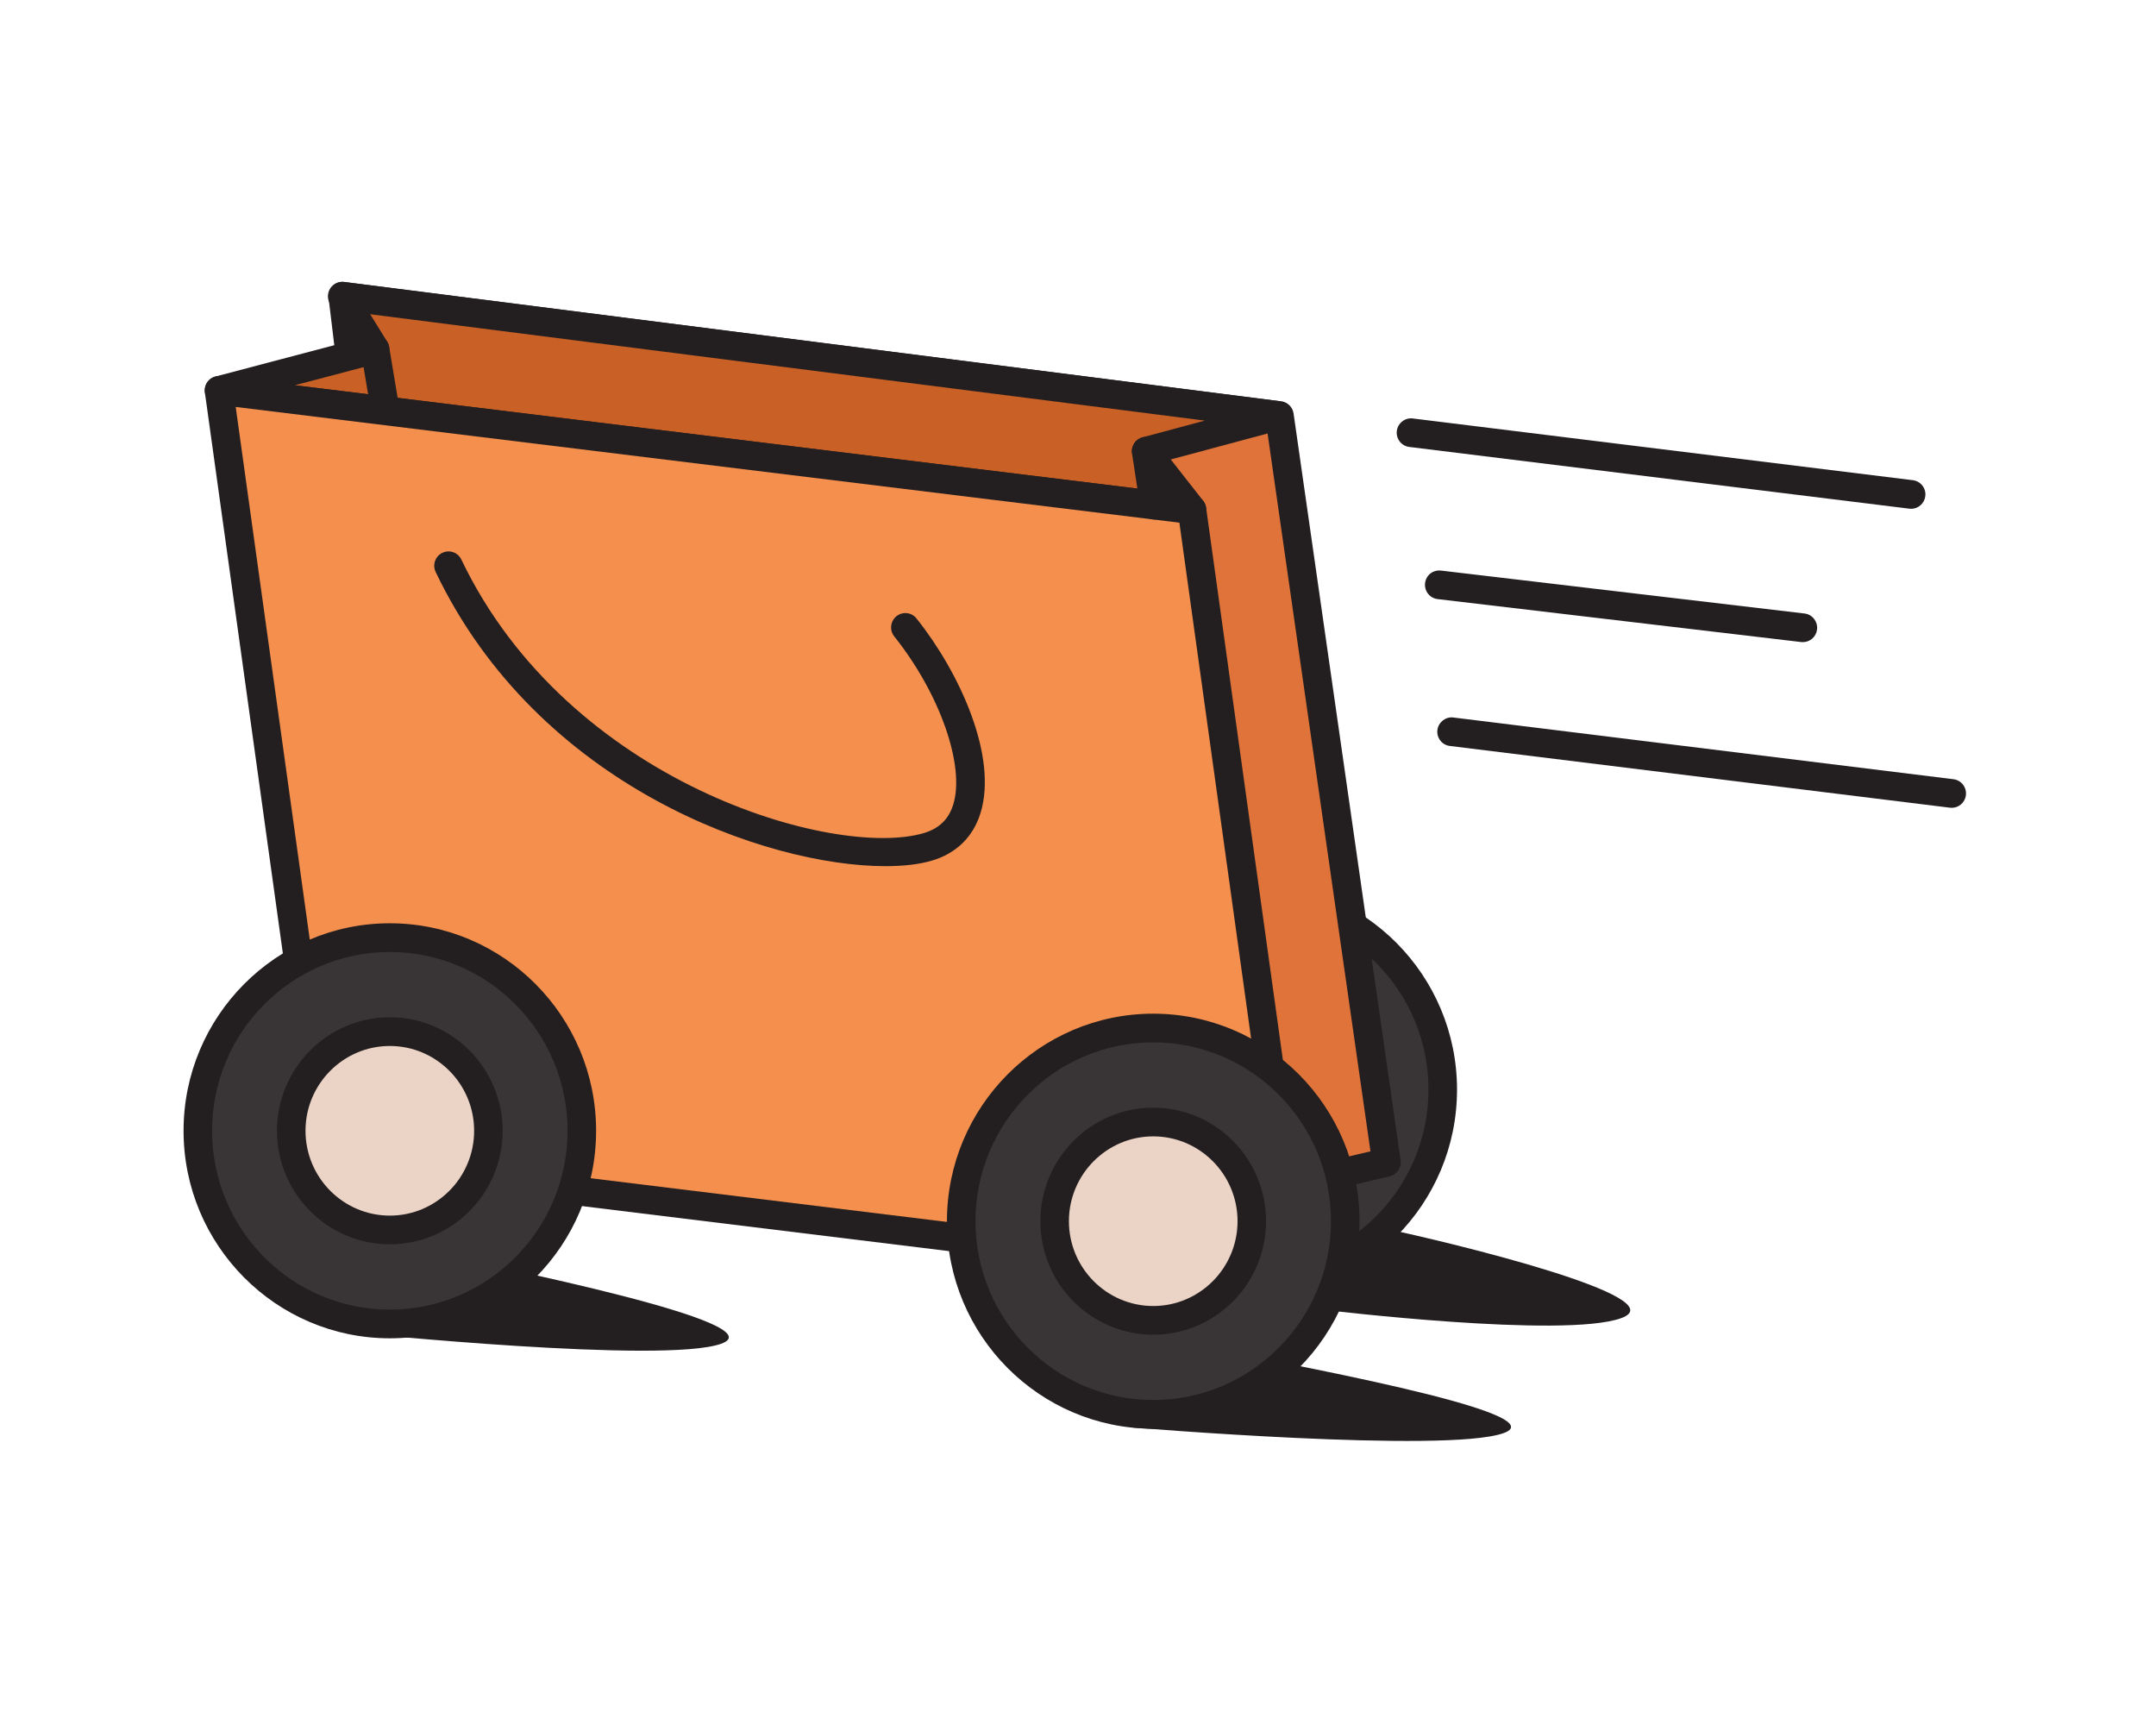 <svg width="80" height="64" viewBox="0 0 80 64" fill="none" xmlns="http://www.w3.org/2000/svg">
<path d="M49.185 48.604C49.185 48.604 58.023 49.669 60.15 48.907C62.277 48.147 53.892 46.107 51.34 45.572C48.787 45.037 47.458 47.257 49.185 48.604Z" fill="#231F20"/>
<path d="M47.74 39.589L46.797 40.861L46.562 40.86L45.637 39.588C45.567 39.49 45.634 39.398 45.755 39.354C45.755 39.354 46.192 39.174 46.665 39.174C47.146 39.174 47.623 39.354 47.623 39.354C47.743 39.394 47.812 39.492 47.74 39.589Z" fill="#231F20"/>
<path d="M49.304 42.337L47.818 41.804L47.749 41.578L48.686 40.316C48.758 40.219 48.866 40.256 48.943 40.359C48.943 40.359 49.243 40.728 49.381 41.181C49.523 41.644 49.492 42.156 49.492 42.156C49.488 42.283 49.416 42.377 49.304 42.337Z" fill="#231F20"/>
<path d="M47.213 44.649L47.268 43.064C47.271 42.965 47.368 42.899 47.461 42.931L48.942 43.447C49.055 43.485 49.052 43.601 48.977 43.706C48.977 43.706 48.72 44.104 48.331 44.375C47.936 44.651 47.441 44.775 47.441 44.775C47.319 44.811 47.209 44.77 47.213 44.649Z" fill="#231F20"/>
<path d="M44.367 43.231L45.893 42.831C45.989 42.806 46.08 42.881 46.076 42.98L46.007 44.555C46.002 44.675 45.892 44.706 45.77 44.663C45.77 44.663 45.317 44.529 44.948 44.231C44.574 43.929 44.312 43.489 44.312 43.489C44.244 43.381 44.251 43.263 44.367 43.231Z" fill="#231F20"/>
<path d="M44.679 40.325L45.624 41.595L45.557 41.822L44.081 42.353C43.968 42.394 43.899 42.303 43.892 42.174C43.892 42.174 43.844 41.701 43.979 41.245C44.115 40.781 44.423 40.372 44.423 40.372C44.495 40.267 44.607 40.228 44.679 40.325Z" fill="#231F20"/>
<path d="M46.409 44.105C44.39 44.105 42.752 42.458 42.752 40.426C42.752 38.394 44.39 36.745 46.409 36.745C48.43 36.745 50.068 38.394 50.068 40.426C50.068 42.458 48.43 44.105 46.409 44.105ZM46.409 33.259C42.474 33.259 39.285 36.468 39.285 40.426C39.285 44.383 42.474 47.592 46.409 47.592C50.344 47.592 53.534 44.383 53.534 40.426C53.534 36.468 50.344 33.259 46.409 33.259Z" fill="#393536"/>
<path d="M46.409 37.278C44.684 37.278 43.281 38.69 43.281 40.426C43.281 42.161 44.684 43.573 46.409 43.573C48.135 43.573 49.538 42.161 49.538 40.426C49.538 38.69 48.135 37.278 46.409 37.278ZM46.409 44.638C44.1 44.638 42.222 42.749 42.222 40.426C42.222 38.103 44.1 36.213 46.409 36.213C48.719 36.213 50.597 38.103 50.597 40.426C50.597 42.749 48.719 44.638 46.409 44.638ZM46.409 33.791C42.773 33.791 39.815 36.767 39.815 40.426C39.815 44.084 42.773 47.06 46.409 47.06C50.046 47.06 53.005 44.084 53.005 40.426C53.005 36.767 50.046 33.791 46.409 33.791ZM46.409 48.125C42.189 48.125 38.756 44.671 38.756 40.426C38.756 36.181 42.189 32.726 46.409 32.726C50.63 32.726 54.064 36.181 54.064 40.426C54.064 44.671 50.63 48.125 46.409 48.125Z" fill="#231F20"/>
<path d="M47.475 15.418L51.446 43.123L48.113 43.908L16.198 39.784L12.718 10.99L47.475 15.418Z" fill="#DF7339"/>
<path d="M16.673 39.309L48.085 43.367L50.852 42.716L47.008 15.896L13.326 11.604L16.673 39.309ZM48.113 44.44L48.045 44.436L16.13 40.313C15.889 40.281 15.701 40.09 15.672 39.849L12.192 11.054C12.173 10.891 12.229 10.727 12.345 10.612C12.459 10.495 12.626 10.437 12.784 10.461L47.541 14.89C47.778 14.92 47.965 15.105 47.999 15.342L51.97 43.047C52.009 43.321 51.834 43.579 51.567 43.642L48.233 44.427L48.113 44.44Z" fill="#231F20"/>
<path d="M8.126 14.485L13.917 12.959L12.698 10.99L47.455 15.418L42.528 16.741L44.23 18.912L8.126 14.485Z" fill="#C96026"/>
<path d="M10.941 14.293L43.019 18.226L42.113 17.071C42.002 16.93 41.97 16.743 42.026 16.573C42.083 16.403 42.219 16.273 42.392 16.226L44.707 15.605L13.736 11.659L14.367 12.677C14.456 12.82 14.471 12.998 14.409 13.155C14.347 13.312 14.214 13.431 14.052 13.474L10.941 14.293ZM44.23 19.445L44.166 19.441L8.062 15.013C7.81 14.983 7.615 14.776 7.598 14.521C7.581 14.265 7.747 14.034 7.992 13.97L13.088 12.627L12.248 11.273C12.14 11.098 12.142 10.876 12.252 10.703C12.362 10.53 12.562 10.434 12.764 10.462L47.521 14.89C47.772 14.922 47.966 15.128 47.983 15.382C48 15.636 47.836 15.868 47.591 15.933L43.443 17.047L44.646 18.582C44.779 18.752 44.797 18.985 44.692 19.173C44.597 19.342 44.419 19.445 44.23 19.445Z" fill="#231F20"/>
<path d="M48.202 47.475L12.097 43.046L8.126 14.484L44.23 18.912L48.202 47.475Z" fill="#F48F4D"/>
<path d="M12.566 42.567L47.582 46.862L43.762 19.392L8.746 15.098L12.566 42.567ZM48.201 48.008L48.137 48.004L12.033 43.575C11.795 43.546 11.606 43.36 11.573 43.121L7.602 14.559C7.579 14.394 7.633 14.23 7.749 14.111C7.863 13.994 8.025 13.934 8.19 13.957L44.294 18.384C44.532 18.413 44.721 18.599 44.754 18.838L48.725 47.401C48.748 47.566 48.694 47.73 48.579 47.848C48.478 47.95 48.343 48.008 48.201 48.008Z" fill="#231F20"/>
<path d="M32.854 32.136C28.452 32.136 19.971 29.184 16.166 21.222C16.038 20.956 16.149 20.638 16.413 20.511C16.678 20.384 16.993 20.495 17.119 20.76C21.089 29.065 30.986 31.88 34.278 30.909C34.844 30.741 35.201 30.397 35.369 29.855C35.817 28.418 34.877 25.734 33.182 23.612C32.999 23.383 33.035 23.047 33.263 22.863C33.491 22.68 33.825 22.714 34.007 22.945C35.61 24.952 37.035 28.07 36.38 30.173C36.105 31.055 35.482 31.663 34.578 31.93C34.123 32.066 33.538 32.136 32.854 32.136Z" fill="#231F20"/>
<path d="M42.528 16.741L42.832 18.742L42.528 16.741Z" fill="#B360A6"/>
<path d="M42.831 19.274C42.575 19.274 42.349 19.085 42.309 18.821L42.005 16.821C41.961 16.53 42.159 16.259 42.449 16.215C42.732 16.171 43.008 16.37 43.052 16.661L43.356 18.661C43.4 18.951 43.202 19.223 42.912 19.268L42.831 19.274Z" fill="#231F20"/>
<path d="M13.917 12.959L14.29 15.196L13.917 12.959Z" fill="#B360A6"/>
<path d="M14.29 15.728C14.036 15.728 13.812 15.544 13.768 15.284L13.395 13.047C13.346 12.757 13.541 12.482 13.829 12.433C14.112 12.387 14.391 12.58 14.44 12.87L14.813 15.107C14.862 15.397 14.667 15.671 14.378 15.721L14.29 15.728Z" fill="#231F20"/>
<path d="M38.289 45.15C38.289 47.652 40.304 49.681 42.792 49.681C45.279 49.681 47.294 47.652 47.294 45.15C47.294 42.648 45.279 40.62 42.792 40.62C40.304 40.62 38.289 42.648 38.289 45.15Z" fill="#EBD3C5"/>
<path d="M9.985 41.889C9.985 44.391 12.001 46.419 14.488 46.419C16.976 46.419 18.992 44.391 18.992 41.889C18.992 39.388 16.976 37.359 14.488 37.359C12.001 37.359 9.985 39.388 9.985 41.889Z" fill="#EBD3C5"/>
<path d="M13.183 49.446C13.183 49.446 24.633 50.617 26.76 49.855C28.887 49.093 18.444 46.998 15.892 46.464C13.338 45.929 11.456 48.098 13.183 49.446Z" fill="#231F20"/>
<path d="M41.94 52.955C41.94 52.955 53.664 53.932 55.791 53.171C57.919 52.41 47.201 50.508 44.648 49.974C42.095 49.438 40.213 51.608 41.94 52.955Z" fill="#231F20"/>
<path d="M70.915 18.877L70.85 18.873L52.291 16.582C52.001 16.547 51.794 16.28 51.83 15.989C51.866 15.697 52.139 15.488 52.419 15.525L70.979 17.816C71.269 17.851 71.476 18.118 71.44 18.409C71.407 18.679 71.179 18.877 70.915 18.877Z" fill="#231F20"/>
<path d="M72.421 29.971L72.356 29.967L53.797 27.676C53.506 27.641 53.3 27.375 53.336 27.084C53.372 26.791 53.647 26.583 53.925 26.62L72.485 28.91C72.775 28.945 72.982 29.212 72.946 29.504C72.913 29.774 72.685 29.971 72.421 29.971Z" fill="#231F20"/>
<path d="M66.897 23.824L66.835 23.821L53.342 22.227C53.052 22.193 52.845 21.928 52.878 21.636C52.913 21.344 53.162 21.138 53.466 21.169L66.959 22.762C67.249 22.797 67.456 23.061 67.423 23.354C67.391 23.625 67.162 23.824 66.897 23.824Z" fill="#231F20"/>
<path d="M14.465 45.634C12.444 45.634 10.806 43.987 10.806 41.954C10.806 39.921 12.444 38.275 14.465 38.275C16.485 38.275 18.123 39.921 18.123 41.954C18.123 43.987 16.485 45.634 14.465 45.634ZM14.465 34.787C10.53 34.787 7.34 37.996 7.34 41.954C7.34 45.912 10.53 49.121 14.465 49.121C18.399 49.121 21.589 45.912 21.589 41.954C21.589 37.996 18.399 34.787 14.465 34.787Z" fill="#393536"/>
<path d="M14.465 38.807C12.739 38.807 11.336 40.219 11.336 41.954C11.336 43.689 12.739 45.101 14.465 45.101C16.19 45.101 17.593 43.689 17.593 41.954C17.593 40.219 16.19 38.807 14.465 38.807ZM14.465 46.166C12.156 46.166 10.277 44.277 10.277 41.954C10.277 39.631 12.156 37.742 14.465 37.742C16.774 37.742 18.652 39.631 18.652 41.954C18.652 44.277 16.774 46.166 14.465 46.166ZM14.465 35.32C10.828 35.32 7.869 38.297 7.869 41.954C7.869 45.612 10.828 48.588 14.465 48.588C18.101 48.588 21.06 45.612 21.06 41.954C21.06 38.297 18.101 35.32 14.465 35.32ZM14.465 49.653C10.245 49.653 6.811 46.199 6.811 41.954C6.811 37.709 10.245 34.255 14.465 34.255C18.686 34.255 22.119 37.709 22.119 41.954C22.119 46.199 18.686 49.653 14.465 49.653Z" fill="#231F20"/>
<path d="M42.792 48.988C40.771 48.988 39.133 47.339 39.133 45.308C39.133 43.275 40.771 41.629 42.792 41.629C44.812 41.629 46.45 43.275 46.45 45.308C46.45 47.339 44.812 48.988 42.792 48.988ZM42.792 38.142C38.858 38.142 35.667 41.35 35.667 45.308C35.667 49.266 38.858 52.474 42.792 52.474C46.726 52.474 49.916 49.266 49.916 45.308C49.916 41.35 46.726 38.142 42.792 38.142Z" fill="#393536"/>
<path d="M42.792 42.161C41.066 42.161 39.663 43.573 39.663 45.308C39.663 47.043 41.066 48.455 42.792 48.455C44.517 48.455 45.92 47.043 45.92 45.308C45.92 43.573 44.517 42.161 42.792 42.161ZM42.792 49.52C40.483 49.52 38.603 47.631 38.603 45.308C38.603 42.985 40.483 41.096 42.792 41.096C45.101 41.096 46.979 42.985 46.979 45.308C46.979 47.631 45.101 49.52 42.792 49.52ZM42.792 38.674C39.155 38.674 36.196 41.651 36.196 45.308C36.196 48.966 39.155 51.942 42.792 51.942C46.428 51.942 49.387 48.966 49.387 45.308C49.387 41.651 46.428 38.674 42.792 38.674ZM42.792 53.007C38.572 53.007 35.137 49.553 35.137 45.308C35.137 41.062 38.572 37.609 42.792 37.609C47.012 37.609 50.446 41.062 50.446 45.308C50.446 49.553 47.012 53.007 42.792 53.007Z" fill="#231F20"/>
</svg>
